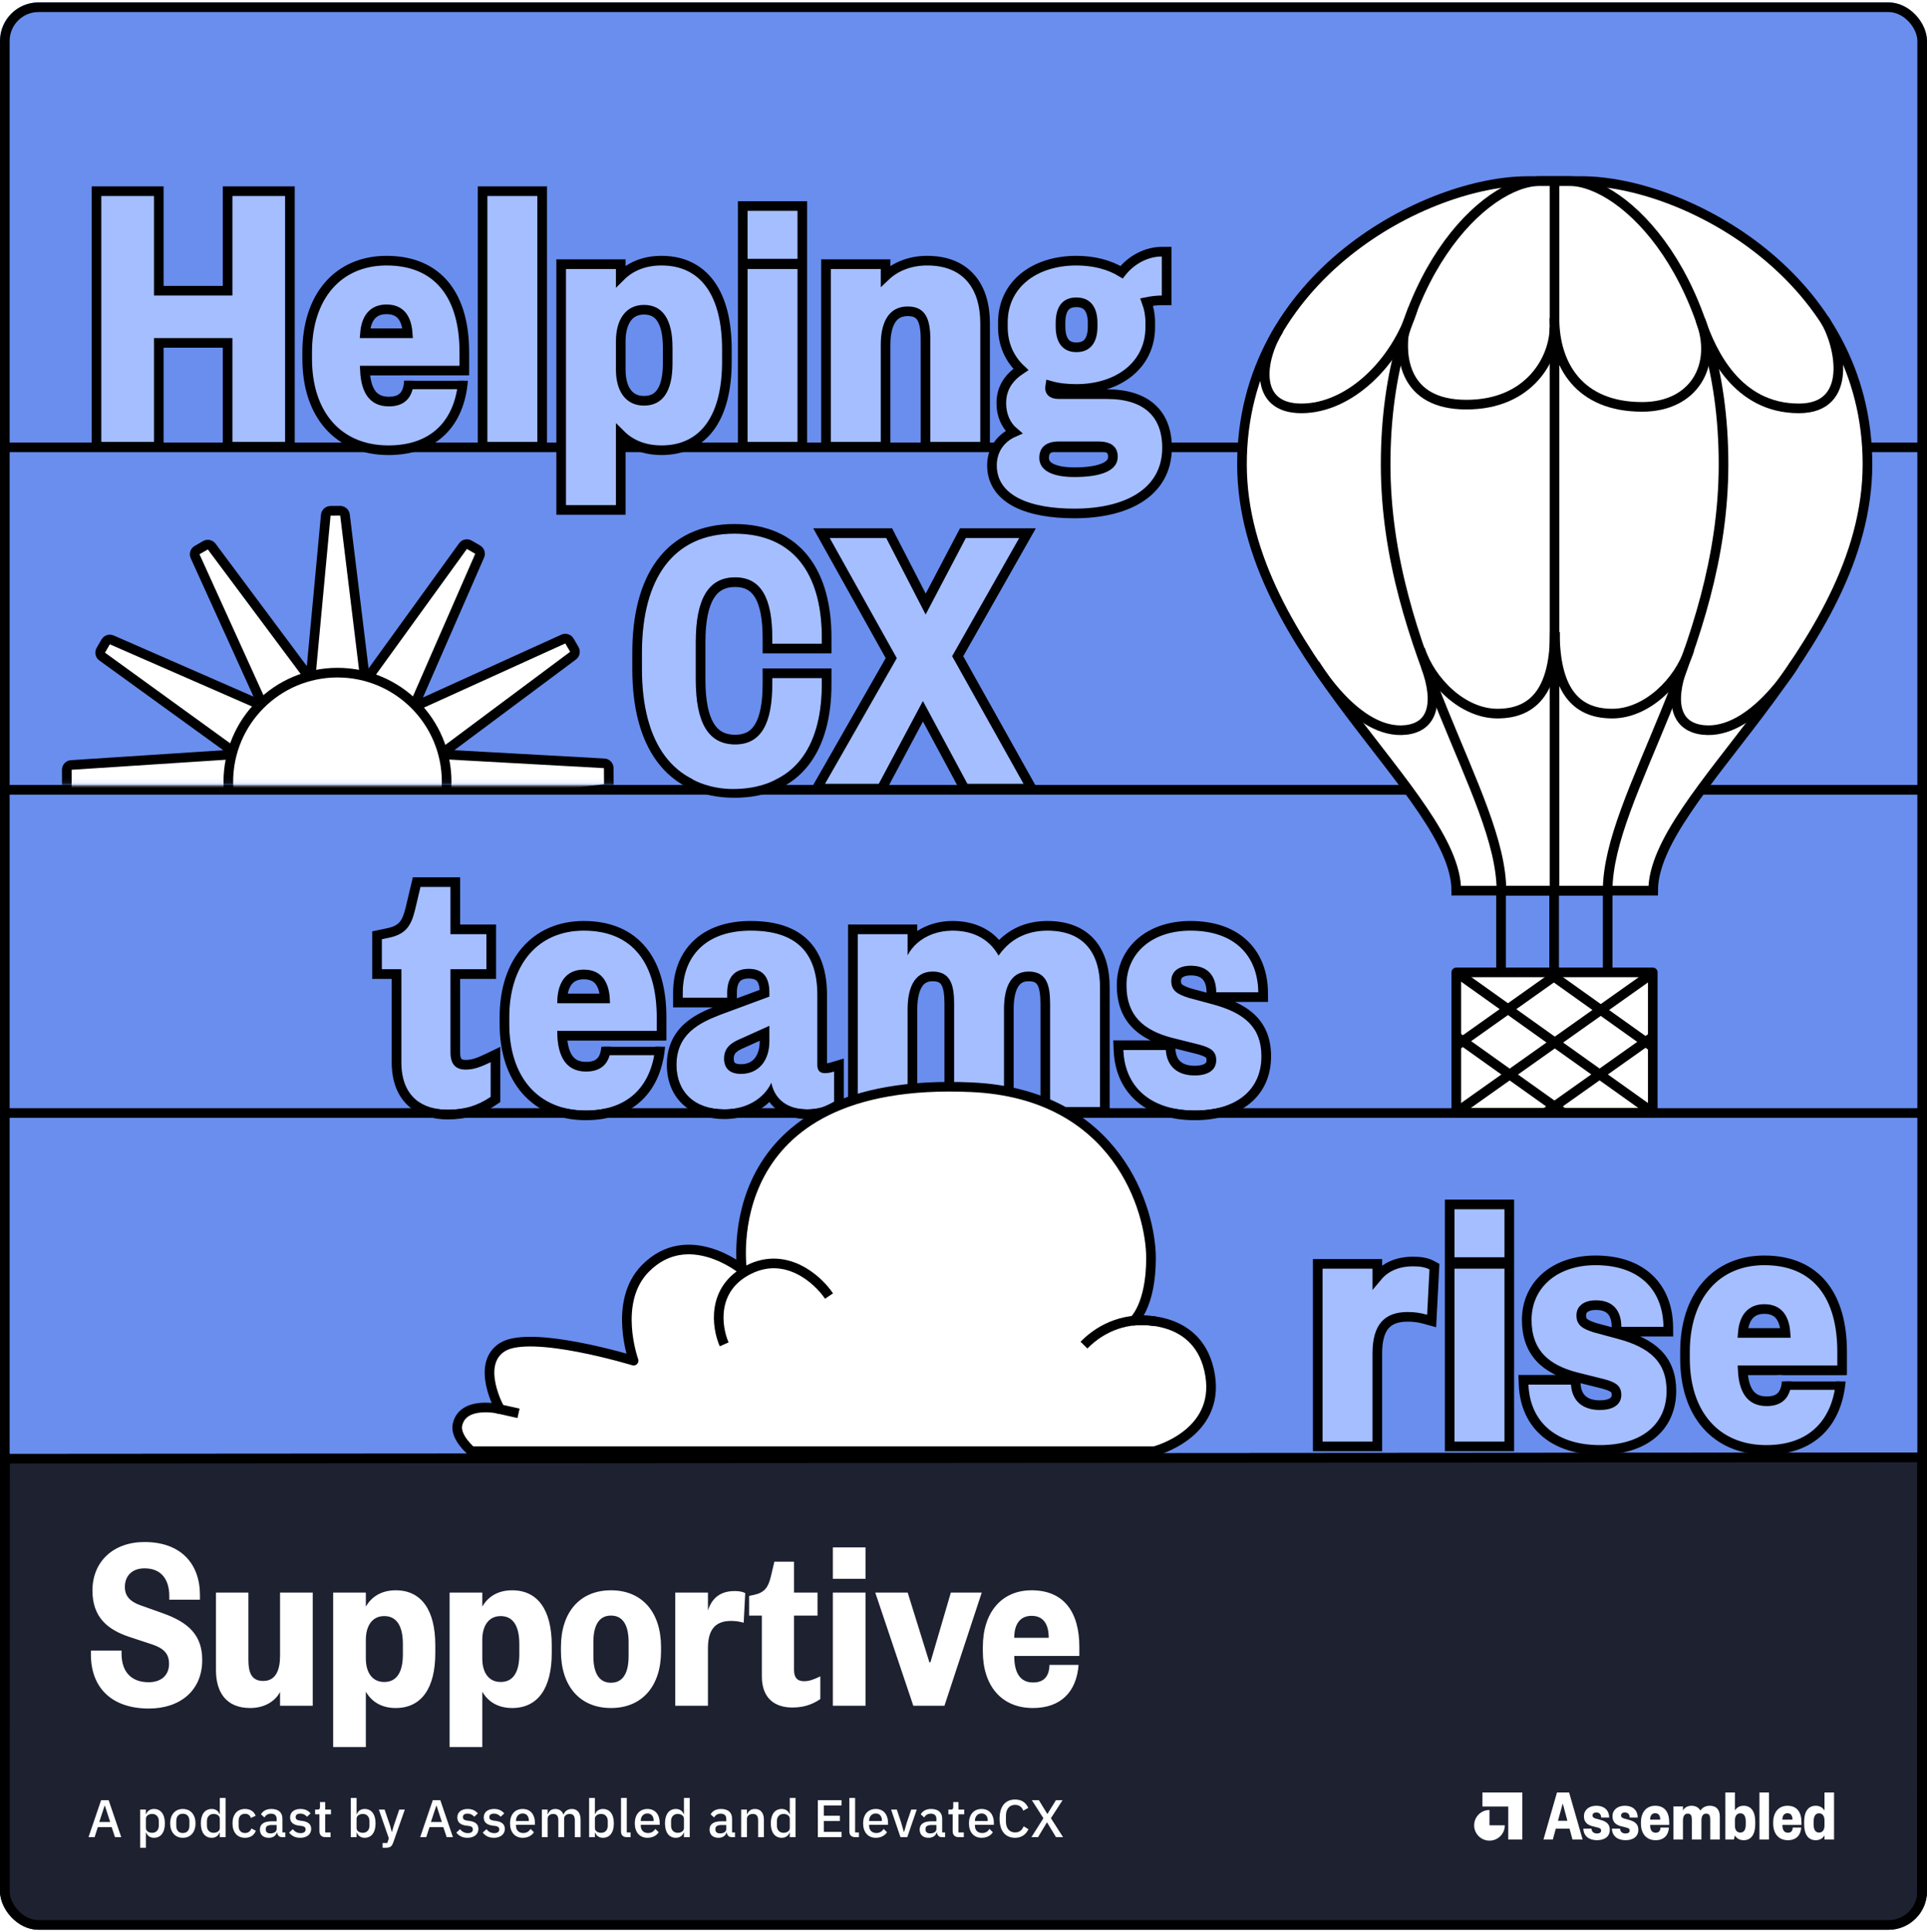<svg width="400" height="401" viewBox="0 0 400 401" fill="none" xmlns="http://www.w3.org/2000/svg">
<g clip-path="url(#clip0_2668_12330)">
<rect y="0.5" width="400" height="400" rx="8" fill="#698EEE"/>
<line y1="92.837" x2="401.292" y2="92.837" stroke="black" stroke-width="2"/>
<line y1="163.915" x2="401.292" y2="163.915" stroke="black" stroke-width="2"/>
<line y1="230.994" x2="401.292" y2="230.994" stroke="black" stroke-width="2"/>
<g filter="url(#filter0_d_2668_12330)">
<path d="M-0.003 301.741C-0.002 300.637 0.892 299.743 1.996 299.742L397.995 299.466C399.1 299.465 399.997 300.362 399.996 301.467L399.94 398.475C399.939 399.578 399.045 400.473 397.941 400.473L1.942 400.749C0.837 400.75 -0.06 399.854 -0.059 398.748L-0.003 301.741Z" fill="#1D2130"/>
<path d="M0.997 301.741C0.998 301.19 1.445 300.742 1.997 300.742L397.996 300.466C398.548 300.466 398.997 300.914 398.996 301.467L398.94 398.474C398.94 399.026 398.492 399.473 397.941 399.473L1.942 399.749C1.389 399.75 0.941 399.301 0.941 398.749L0.997 301.741Z" stroke="black" stroke-width="2"/>
</g>
<path d="M19.189 330.097C19.189 335.662 22.369 338.206 26.768 339.69L31.591 341.28C33.923 342.075 35.089 343.135 35.089 345.308C35.089 347.693 33.446 349.124 30.849 349.124C27.245 349.124 25.231 346.951 25.231 343.188V342.552H18.871V343.4C18.871 350.237 23.164 354.583 30.902 354.583C37.368 354.583 41.979 350.873 41.979 344.513C41.979 339.266 39.011 336.669 33.817 334.814L29.047 333.118C27.033 332.376 25.92 331.263 25.92 329.355C25.92 327.023 27.457 325.486 30.001 325.486C33.499 325.486 35.142 327.818 35.142 331.263V332.005H41.502V330.998C41.502 324.638 37.633 320.027 30.001 320.027C23.429 320.027 19.189 324.161 19.189 330.097ZM58.132 343.612C58.132 346.633 57.231 348.859 54.634 348.859C52.196 348.859 51.56 347.11 51.56 344.46V330.521H44.829V346.633C44.829 351.191 46.949 354.477 51.931 354.477C55.005 354.477 57.178 352.993 58.132 351.138V354H64.916V330.521H58.132V343.612ZM83.627 343.347C83.627 347.11 82.302 349.071 79.758 349.071C77.267 349.071 75.942 347.11 75.942 344.195V340.326C75.942 337.411 77.267 335.397 79.758 335.397C82.302 335.397 83.627 337.411 83.627 341.174V343.347ZM75.942 351.085C77.055 353.046 79.069 354.477 82.143 354.477C87.496 354.477 90.358 350.343 90.358 343.082V341.439C90.358 334.178 87.496 330.044 82.143 330.044C79.069 330.044 77.055 331.475 75.942 333.436V330.521H69.158V362.586H75.942V351.085ZM107.797 343.347C107.797 347.11 106.472 349.071 103.928 349.071C101.437 349.071 100.112 347.11 100.112 344.195V340.326C100.112 337.411 101.437 335.397 103.928 335.397C106.472 335.397 107.797 337.411 107.797 341.174V343.347ZM100.112 351.085C101.225 353.046 103.239 354.477 106.313 354.477C111.666 354.477 114.528 350.343 114.528 343.082V341.439C114.528 334.178 111.666 330.044 106.313 330.044C103.239 330.044 101.225 331.475 100.112 333.436V330.521H93.329V362.586H100.112V351.085ZM126.827 349.23C124.283 349.23 123.17 347.11 123.17 343.718V340.803C123.17 337.411 124.283 335.291 126.827 335.291C129.371 335.291 130.484 337.411 130.484 340.803V343.718C130.484 347.11 129.371 349.23 126.827 349.23ZM126.827 354.477C133.293 354.477 137.215 349.919 137.215 342.711V341.81C137.215 334.602 133.293 330.044 126.827 330.044C120.361 330.044 116.439 334.602 116.439 341.81V342.711C116.439 349.919 120.361 354.477 126.827 354.477ZM154.691 330.627C154.108 330.309 153.366 330.203 152.465 330.203C149.868 330.203 147.854 331.369 146.953 334.231V330.521H140.169V354H146.953V342.022C146.953 338.1 148.596 336.404 151.723 336.404C152.677 336.404 153.419 336.51 154.373 336.775L154.691 330.627ZM158.144 347.905C158.144 352.622 161.006 354.371 164.451 354.371C166.677 354.371 168.479 353.841 170.281 352.622V347.905C168.85 348.594 167.949 348.912 166.889 348.912C165.511 348.912 164.822 348.17 164.822 346.58V335.291H169.698V330.521H164.822V324.108H160.741L159.999 327.235C159.469 329.408 158.727 330.521 156.501 330.998L155.494 331.21V335.291H158.144V347.905ZM172.88 330.521V354H179.664V330.521H172.88ZM172.88 327.659H179.664V321.14H172.88V327.659ZM196.047 354L203.785 330.521H197.372L193.132 344.99H192.92L188.415 330.521H181.684L189.581 354H196.047ZM214.402 354.477C220.232 354.477 223.465 351.085 223.889 345.52H217.847C217.794 347.905 216.681 349.177 214.455 349.177C211.858 349.177 210.533 347.322 210.533 343.665H224.048V341.81C224.048 334.602 220.868 330.044 214.137 330.044C207.936 330.044 204.014 334.602 204.014 341.81V342.711C204.014 349.919 207.936 354.477 214.402 354.477ZM210.533 339.902C210.533 336.934 211.858 335.344 214.137 335.344C216.469 335.344 217.688 336.934 217.688 339.902H210.533Z" fill="white"/>
<path d="M25.169 381.277L22.551 373.599H20.989L18.371 381.277H19.636L20.307 379.198H23.178L23.871 381.277H25.169ZM22.87 378.131H20.604L21.715 374.743H21.77L22.87 378.131ZM29.09 383.477H30.289V380.331H30.344C30.586 381.002 31.191 381.409 31.95 381.409C33.391 381.409 34.227 380.298 34.227 378.417C34.227 376.536 33.391 375.425 31.95 375.425C31.191 375.425 30.586 375.821 30.344 376.503H30.289V375.557H29.09L29.09 383.477ZM31.587 380.375C30.861 380.375 30.289 379.979 30.289 379.396L30.289 377.438C30.289 376.855 30.861 376.459 31.587 376.459C32.412 376.459 32.962 377.042 32.962 377.922V378.912C32.962 379.792 32.412 380.375 31.587 380.375ZM37.953 381.409C39.548 381.409 40.583 380.243 40.583 378.417C40.583 376.591 39.548 375.425 37.953 375.425C36.358 375.425 35.325 376.591 35.325 378.417C35.325 380.243 36.358 381.409 37.953 381.409ZM37.953 380.419C37.139 380.419 36.59 379.913 36.59 378.901V377.933C36.59 376.921 37.139 376.415 37.953 376.415C38.767 376.415 39.318 376.921 39.318 377.933V378.901C39.318 379.913 38.767 380.419 37.953 380.419ZM45.626 381.277H46.825V373.137H45.626V376.503H45.571C45.328 375.821 44.724 375.425 43.965 375.425C42.523 375.425 41.688 376.536 41.688 378.417C41.688 380.298 42.523 381.409 43.965 381.409C44.724 381.409 45.328 381.002 45.571 380.331H45.626V381.277ZM44.328 380.375C43.502 380.375 42.953 379.792 42.953 378.912V377.922C42.953 377.042 43.502 376.459 44.328 376.459C45.053 376.459 45.626 376.855 45.626 377.438V379.396C45.626 379.979 45.053 380.375 44.328 380.375ZM50.859 381.409C51.959 381.409 52.74 380.892 53.114 379.957L52.201 379.473C51.959 380.045 51.552 380.419 50.859 380.419C49.979 380.419 49.528 379.814 49.528 378.934V377.911C49.528 377.031 49.979 376.426 50.859 376.426C51.508 376.426 51.915 376.767 52.08 377.295L53.07 376.833C52.729 375.986 52.003 375.425 50.859 375.425C49.209 375.425 48.263 376.591 48.263 378.417C48.263 380.243 49.209 381.409 50.859 381.409ZM59.228 381.277V380.298H58.623V377.427C58.623 376.151 57.798 375.425 56.324 375.425C55.213 375.425 54.542 375.898 54.168 376.536L54.883 377.185C55.169 376.734 55.576 376.404 56.247 376.404C57.05 376.404 57.424 376.811 57.424 377.504V377.988H56.39C54.795 377.988 53.948 378.571 53.948 379.704C53.948 380.738 54.619 381.409 55.796 381.409C56.632 381.409 57.248 381.035 57.468 380.32H57.523C57.6 380.881 57.93 381.277 58.557 381.277H59.228ZM56.137 380.496C55.543 380.496 55.169 380.232 55.169 379.726V379.528C55.169 379.033 55.576 378.758 56.412 378.758H57.424V379.583C57.424 380.144 56.874 380.496 56.137 380.496ZM62.328 381.409C63.703 381.409 64.594 380.672 64.594 379.572C64.594 378.648 64.033 378.098 62.779 377.911L62.251 377.845C61.646 377.746 61.371 377.548 61.371 377.108C61.371 376.679 61.679 376.393 62.339 376.393C62.955 376.393 63.439 376.69 63.736 377.042L64.473 376.338C63.956 375.766 63.373 375.425 62.339 375.425C61.085 375.425 60.216 376.074 60.216 377.185C60.216 378.241 60.931 378.747 62.097 378.89L62.625 378.956C63.219 379.033 63.439 379.308 63.439 379.671C63.439 380.155 63.087 380.441 62.394 380.441C61.712 380.441 61.195 380.133 60.777 379.627L60.007 380.331C60.546 381.002 61.25 381.409 62.328 381.409ZM68.612 381.277V380.298H67.501V376.536H68.7V375.557H67.501V373.995H66.423V374.996C66.423 375.392 66.291 375.557 65.895 375.557H65.411V376.536H66.302V380.034C66.302 380.815 66.742 381.277 67.567 381.277H68.612ZM72.82 381.277H74.019V380.331H74.074C74.316 381.002 74.921 381.409 75.68 381.409C77.121 381.409 77.957 380.298 77.957 378.417C77.957 376.536 77.121 375.425 75.68 375.425C74.921 375.425 74.316 375.821 74.074 376.503H74.019V373.137H72.82V381.277ZM75.317 380.375C74.591 380.375 74.019 379.979 74.019 379.396V377.438C74.019 376.855 74.591 376.459 75.317 376.459C76.142 376.459 76.692 377.042 76.692 377.922V378.912C76.692 379.792 76.142 380.375 75.317 380.375ZM81.73 378.923L81.367 380.166H81.312L80.982 378.923L79.838 375.557H78.639L80.718 381.53L80.388 382.498H79.42V383.477H80.113C81.004 383.477 81.345 383.18 81.62 382.41L84.029 375.557H82.874L81.73 378.923ZM94.017 381.277L91.399 373.599H89.837L87.219 381.277H88.484L89.155 379.198H92.026L92.719 381.277H94.017ZM91.718 378.131H89.452L90.563 374.743H90.618L91.718 378.131ZM97.043 381.409C98.418 381.409 99.309 380.672 99.309 379.572C99.309 378.648 98.748 378.098 97.494 377.911L96.966 377.845C96.361 377.746 96.086 377.548 96.086 377.108C96.086 376.679 96.394 376.393 97.054 376.393C97.67 376.393 98.154 376.69 98.451 377.042L99.188 376.338C98.671 375.766 98.088 375.425 97.054 375.425C95.8 375.425 94.931 376.074 94.931 377.185C94.931 378.241 95.646 378.747 96.812 378.89L97.34 378.956C97.934 379.033 98.154 379.308 98.154 379.671C98.154 380.155 97.802 380.441 97.109 380.441C96.427 380.441 95.91 380.133 95.492 379.627L94.722 380.331C95.261 381.002 95.965 381.409 97.043 381.409ZM102.524 381.409C103.899 381.409 104.79 380.672 104.79 379.572C104.79 378.648 104.229 378.098 102.975 377.911L102.447 377.845C101.842 377.746 101.567 377.548 101.567 377.108C101.567 376.679 101.875 376.393 102.535 376.393C103.151 376.393 103.635 376.69 103.932 377.042L104.669 376.338C104.152 375.766 103.569 375.425 102.535 375.425C101.281 375.425 100.412 376.074 100.412 377.185C100.412 378.241 101.127 378.747 102.293 378.89L102.821 378.956C103.415 379.033 103.635 379.308 103.635 379.671C103.635 380.155 103.283 380.441 102.59 380.441C101.908 380.441 101.391 380.133 100.973 379.627L100.203 380.331C100.742 381.002 101.446 381.409 102.524 381.409ZM108.499 381.409C109.566 381.409 110.402 380.947 110.831 380.254L110.127 379.561C109.797 380.089 109.324 380.419 108.62 380.419C107.652 380.419 107.113 379.792 107.113 378.912V378.725H111.04V378.274C111.04 376.69 110.182 375.425 108.499 375.425C106.871 375.425 105.87 376.591 105.87 378.417C105.87 380.243 106.871 381.409 108.499 381.409ZM108.499 376.36C109.291 376.36 109.775 376.943 109.775 377.823V377.933H107.113V377.856C107.113 376.976 107.674 376.36 108.499 376.36ZM113.676 381.277V377.438C113.676 376.778 114.259 376.459 114.853 376.459C115.557 376.459 115.898 376.899 115.898 377.79V381.277H117.097V377.438C117.097 376.778 117.658 376.459 118.263 376.459C118.989 376.459 119.319 376.91 119.319 377.79V381.277H120.518V377.647C120.518 376.239 119.847 375.425 118.714 375.425C117.79 375.425 117.196 375.953 116.987 376.591H116.954C116.679 375.799 116.03 375.425 115.26 375.425C114.391 375.425 113.962 375.909 113.731 376.503H113.676V375.557H112.477V381.277H113.676ZM122.287 381.277H123.486V380.331H123.541C123.783 381.002 124.388 381.409 125.147 381.409C126.588 381.409 127.424 380.298 127.424 378.417C127.424 376.536 126.588 375.425 125.147 375.425C124.388 375.425 123.783 375.821 123.541 376.503H123.486V373.137H122.287V381.277ZM124.784 380.375C124.058 380.375 123.486 379.979 123.486 379.396V377.438C123.486 376.855 124.058 376.459 124.784 376.459C125.609 376.459 126.159 377.042 126.159 377.922V378.912C126.159 379.792 125.609 380.375 124.784 380.375ZM130.898 381.277V380.298H130.106V373.137H128.907V380.089C128.907 380.826 129.314 381.277 130.128 381.277H130.898ZM134.398 381.409C135.465 381.409 136.301 380.947 136.73 380.254L136.026 379.561C135.696 380.089 135.223 380.419 134.519 380.419C133.551 380.419 133.012 379.792 133.012 378.912V378.725H136.939V378.274C136.939 376.69 136.081 375.425 134.398 375.425C132.77 375.425 131.769 376.591 131.769 378.417C131.769 380.243 132.77 381.409 134.398 381.409ZM134.398 376.36C135.19 376.36 135.674 376.943 135.674 377.823V377.933H133.012V377.856C133.012 376.976 133.573 376.36 134.398 376.36ZM141.973 381.277H143.172V373.137H141.973V376.503H141.918C141.676 375.821 141.071 375.425 140.312 375.425C138.871 375.425 138.035 376.536 138.035 378.417C138.035 380.298 138.871 381.409 140.312 381.409C141.071 381.409 141.676 381.002 141.918 380.331H141.973V381.277ZM140.675 380.375C139.85 380.375 139.3 379.792 139.3 378.912V377.922C139.3 377.042 139.85 376.459 140.675 376.459C141.401 376.459 141.973 376.855 141.973 377.438V379.396C141.973 379.979 141.401 380.375 140.675 380.375ZM152.567 381.277V380.298H151.962V377.427C151.962 376.151 151.137 375.425 149.663 375.425C148.552 375.425 147.881 375.898 147.507 376.536L148.222 377.185C148.508 376.734 148.915 376.404 149.586 376.404C150.389 376.404 150.763 376.811 150.763 377.504V377.988H149.729C148.134 377.988 147.287 378.571 147.287 379.704C147.287 380.738 147.958 381.409 149.135 381.409C149.971 381.409 150.587 381.035 150.807 380.32H150.862C150.939 380.881 151.269 381.277 151.896 381.277H152.567ZM149.476 380.496C148.882 380.496 148.508 380.232 148.508 379.726V379.528C148.508 379.033 148.915 378.758 149.751 378.758H150.763V379.583C150.763 380.144 150.213 380.496 149.476 380.496ZM155.051 381.277V377.449C155.051 376.778 155.667 376.459 156.294 376.459C157.031 376.459 157.372 376.91 157.372 377.801V381.277H158.571V377.647C158.571 376.239 157.878 375.425 156.712 375.425C155.832 375.425 155.348 375.887 155.106 376.503H155.051V375.557H153.852V381.277H155.051ZM163.94 381.277H165.139V373.137H163.94V376.503H163.885C163.643 375.821 163.038 375.425 162.279 375.425C160.838 375.425 160.002 376.536 160.002 378.417C160.002 380.298 160.838 381.409 162.279 381.409C163.038 381.409 163.643 381.002 163.885 380.331H163.94V381.277ZM162.642 380.375C161.817 380.375 161.267 379.792 161.267 378.912V377.922C161.267 377.042 161.817 376.459 162.642 376.459C163.368 376.459 163.94 376.855 163.94 377.438V379.396C163.94 379.979 163.368 380.375 162.642 380.375ZM174.678 381.277V380.177H171.004V377.933H174.337V376.833H171.004V374.699H174.678V373.599H169.761V381.277H174.678ZM178.294 381.277V380.298H177.502V373.137H176.303V380.089C176.303 380.826 176.71 381.277 177.524 381.277H178.294ZM181.794 381.409C182.861 381.409 183.697 380.947 184.126 380.254L183.422 379.561C183.092 380.089 182.619 380.419 181.915 380.419C180.947 380.419 180.408 379.792 180.408 378.912V378.725H184.335V378.274C184.335 376.69 183.477 375.425 181.794 375.425C180.166 375.425 179.165 376.591 179.165 378.417C179.165 380.243 180.166 381.409 181.794 381.409ZM181.794 376.36C182.586 376.36 183.07 376.943 183.07 377.823V377.933H180.408V377.856C180.408 376.976 180.969 376.36 181.794 376.36ZM188.327 381.277L190.296 375.557H189.152L188.261 378.164L187.678 380.166H187.612L187.029 378.164L186.16 375.557H184.972L186.919 381.277H188.327ZM196.18 381.277V380.298H195.575V377.427C195.575 376.151 194.75 375.425 193.276 375.425C192.165 375.425 191.494 375.898 191.12 376.536L191.835 377.185C192.121 376.734 192.528 376.404 193.199 376.404C194.002 376.404 194.376 376.811 194.376 377.504V377.988H193.342C191.747 377.988 190.9 378.571 190.9 379.704C190.9 380.738 191.571 381.409 192.748 381.409C193.584 381.409 194.2 381.035 194.42 380.32H194.475C194.552 380.881 194.882 381.277 195.509 381.277H196.18ZM193.089 380.496C192.495 380.496 192.121 380.232 192.121 379.726V379.528C192.121 379.033 192.528 378.758 193.364 378.758H194.376V379.583C194.376 380.144 193.826 380.496 193.089 380.496ZM200.062 381.277V380.298H198.951V376.536H200.15V375.557H198.951V373.995H197.873V374.996C197.873 375.392 197.741 375.557 197.345 375.557H196.861V376.536H197.752V380.034C197.752 380.815 198.192 381.277 199.017 381.277H200.062ZM203.761 381.409C204.828 381.409 205.664 380.947 206.093 380.254L205.389 379.561C205.059 380.089 204.586 380.419 203.882 380.419C202.914 380.419 202.375 379.792 202.375 378.912V378.725L206.302 378.725V378.274C206.302 376.69 205.444 375.425 203.761 375.425C202.133 375.425 201.132 376.591 201.132 378.417C201.132 380.243 202.133 381.409 203.761 381.409ZM203.761 376.36C204.553 376.36 205.037 376.943 205.037 377.823V377.933H202.375V377.856C202.375 376.976 202.936 376.36 203.761 376.36ZM210.71 381.409C212.041 381.409 212.965 380.738 213.482 379.627L212.481 379.022C212.206 379.77 211.623 380.298 210.71 380.298C209.533 380.298 208.807 379.44 208.807 378.021V376.855C208.807 375.436 209.533 374.578 210.71 374.578C211.601 374.578 212.14 375.051 212.404 375.777L213.449 375.205C212.932 374.061 212.041 373.467 210.71 373.467C208.708 373.467 207.487 374.864 207.487 377.438C207.487 380.012 208.708 381.409 210.71 381.409ZM214.098 381.277H215.473L217.31 378.219H217.343L219.202 381.277H220.665L218.146 377.339L220.566 373.599H219.191L217.42 376.459H217.398L215.649 373.599H214.186L216.584 377.35L214.098 381.277Z" fill="white"/>
<path d="M297.724 263.513L297.756 262.884L297.204 262.583C296.091 261.976 294.753 261.813 293.323 261.813C291.191 261.813 289.216 262.292 287.571 263.428C286.954 263.854 286.395 264.364 285.899 264.958V263.299V262.299H284.899H274.531H273.531V263.299V299.182V300.182H274.531H284.899H285.899V299.182V280.876C285.899 277.992 286.507 276.131 287.504 274.994C288.477 273.885 289.977 273.29 292.189 273.29C293.551 273.29 294.595 273.438 295.972 273.82L297.173 274.154L297.238 272.909L297.724 263.513ZM301.923 262.299H300.923V263.299V299.182V300.182H301.923H312.291H313.291V299.182V263.299V262.299H312.291H301.923ZM300.923 260.925V261.925H301.923H312.291H313.291V260.925V250.962V249.962H312.291H301.923H300.923V250.962V260.925ZM317.268 286.356H316.227L316.269 287.396C316.441 291.653 318.066 295.071 320.882 297.41C323.68 299.734 327.553 300.911 332.091 300.911C336.535 300.911 340.245 299.822 342.865 297.701C345.512 295.56 346.942 292.447 346.942 288.652C346.942 285.44 345.999 282.925 344.094 280.985C342.223 279.08 339.514 277.825 336.16 276.914L336.159 276.913L331.079 275.543C329.959 275.182 329.253 274.868 328.818 274.491C328.453 274.175 328.231 273.774 328.231 273.019C328.231 272.305 328.5 271.816 328.948 271.477C329.43 271.113 330.206 270.86 331.281 270.86C332.888 270.86 333.903 271.352 334.532 272.062C335.179 272.792 335.546 273.901 335.546 275.368V276.368H336.546H345.294H346.305L346.294 275.357C346.251 271.465 345.006 267.99 342.438 265.488C339.869 262.986 336.091 261.57 331.2 261.57C326.999 261.57 323.431 262.802 320.897 264.993C318.352 267.193 316.916 270.307 316.916 273.91C316.916 277.272 317.872 279.882 319.717 281.853C321.539 283.799 324.134 285.02 327.225 285.814L327.232 285.815L332.732 287.19C333.929 287.51 334.627 287.809 335.03 288.15C335.356 288.425 335.546 288.773 335.546 289.462C335.546 290.186 335.263 290.664 334.761 291.002C334.209 291.376 333.319 291.621 332.091 291.621C330.548 291.621 329.362 291.235 328.55 290.557C327.755 289.893 327.201 288.852 327.095 287.288L327.031 286.356H326.097H317.268ZM382.136 286.298L382.218 285.222H381.139H371.905H370.927L370.905 286.2C370.868 287.888 370.457 289.012 369.82 289.709C369.201 290.386 368.229 290.811 366.721 290.811C365.006 290.811 363.835 290.217 363.05 289.115C362.328 288.101 361.859 286.556 361.751 284.387H381.382H382.382V283.387V280.552C382.382 274.917 381.141 270.165 378.446 266.804C375.722 263.407 371.623 261.57 366.235 261.57C361.234 261.57 357.079 263.417 354.187 266.778C351.31 270.122 349.764 274.87 349.764 280.552V281.929C349.764 287.611 351.31 292.364 354.244 295.71C357.192 299.072 361.449 300.911 366.64 300.911C371.293 300.911 375.027 299.553 377.684 296.973C380.334 294.4 381.799 290.723 382.136 286.298ZM361.765 276.636C361.891 275.025 362.329 273.858 362.955 273.077C363.677 272.177 364.746 271.67 366.235 271.67C367.769 271.67 368.807 272.179 369.495 273.065C370.098 273.843 370.509 275.012 370.627 276.636H361.765Z" fill="#A5BEFF" stroke="black" stroke-width="2"/>
<rect x="368.926" y="285.4" width="15.034" height="1.285" fill="#698EEE"/>
<rect x="370.562" y="286.685" width="11.305" height="1.75" fill="black"/>
<path d="M83.308 220.435C83.308 227.644 87.682 230.317 92.947 230.317C96.349 230.317 99.103 229.507 101.857 227.644V220.435C99.67 221.488 98.293 221.974 96.673 221.974C94.567 221.974 93.514 220.84 93.514 218.41V201.157H100.966V193.867H93.514V184.066H87.277L86.143 188.845C85.333 192.166 84.199 193.867 80.797 194.596L79.258 194.92V201.157H83.308V220.435Z" fill="#A5BEFF"/>
<path d="M121.585 230.479C130.495 230.479 135.436 225.295 136.084 216.79H126.85C126.769 220.435 125.068 222.379 121.666 222.379C117.697 222.379 115.672 219.544 115.672 213.955H136.327V211.12C136.327 200.104 131.467 193.138 121.18 193.138C111.703 193.138 105.709 200.104 105.709 211.12V212.497C105.709 223.513 111.703 230.479 121.585 230.479ZM115.672 208.204C115.672 203.668 117.697 201.238 121.18 201.238C124.744 201.238 126.607 203.668 126.607 208.204H115.672Z" fill="#A5BEFF"/>
<path d="M159.702 216.061C159.702 220.192 157.434 222.865 153.789 222.865C151.602 222.865 150.306 221.812 150.306 219.706C150.306 217.438 151.764 216.385 153.951 215.494L159.702 212.902V216.061ZM169.665 206.503C169.665 197.674 165.291 193.138 155.814 193.138C146.418 193.138 141.72 198.565 141.72 206.017V207.07H150.954V206.017C150.954 202.939 152.412 201.076 155.409 201.076C158.568 201.076 159.702 203.02 159.702 206.017V206.827L149.415 210.634C145.284 212.254 140.424 214.522 140.424 221.002C140.424 226.51 144.069 230.236 150.387 230.236C155.085 230.236 158.649 227.887 160.107 224.728C160.917 228.616 163.995 230.236 167.559 230.236C169.908 230.236 171.609 229.588 173.148 228.616V222.379C172.338 222.622 171.852 222.703 171.204 222.703C170.151 222.703 169.665 222.136 169.665 221.002V206.503Z" fill="#A5BEFF"/>
<path d="M208.415 209.419C208.415 205.531 209.468 201.643 213.518 201.643C217.163 201.643 217.973 204.316 217.973 208.285V229.75H228.341V204.883C228.341 198.322 225.425 193.138 217.406 193.138C212.465 193.138 209.225 195.487 207.281 198.322C205.742 195.568 202.826 193.138 197.723 193.138C193.43 193.138 189.947 195.244 188.408 198.241V193.867H178.04V229.75H188.408V209.419C188.408 205.531 189.542 201.643 193.592 201.643C197.237 201.643 198.047 204.316 198.047 208.285V229.75H208.415V209.419Z" fill="#A5BEFF"/>
<path d="M233.173 217.924C233.497 225.943 239.248 230.479 247.996 230.479C256.582 230.479 261.847 226.267 261.847 219.22C261.847 213.226 258.364 210.229 251.803 208.447L246.7 207.07C244.432 206.341 243.136 205.612 243.136 203.587C243.136 201.562 244.756 200.428 247.186 200.428C250.831 200.428 252.451 202.696 252.451 205.936H261.199C261.118 198.565 256.501 193.138 247.105 193.138C239.086 193.138 233.821 197.836 233.821 204.478C233.821 210.796 237.385 213.874 243.379 215.413L248.887 216.79C251.317 217.438 252.451 218.167 252.451 220.03C252.451 222.136 250.669 223.189 247.996 223.189C244.594 223.189 242.245 221.488 242.002 217.924H233.173Z" fill="#A5BEFF"/>
<path fill-rule="evenodd" clip-rule="evenodd" d="M103.857 228.706L102.977 229.301C99.876 231.399 96.728 232.317 92.947 232.317C90.005 232.317 87.053 231.572 84.818 229.569C82.543 227.531 81.308 224.458 81.308 220.435V203.157H77.258V193.298L80.378 192.641C80.379 192.641 80.38 192.64 80.381 192.64C81.802 192.335 82.491 191.888 82.933 191.381C83.421 190.818 83.815 189.946 84.198 188.377L85.696 182.066H95.514V191.867H102.966V203.157H95.514V218.41C95.514 219.384 95.731 219.7 95.793 219.769L95.793 219.769C95.818 219.797 95.977 219.974 96.673 219.974C97.821 219.974 98.858 219.66 100.989 218.633L103.857 217.253V228.706ZM86.143 188.845C85.333 192.166 84.199 193.867 80.797 194.596L79.258 194.92V201.157H83.308V220.435C83.308 227.644 87.682 230.317 92.947 230.317C96.349 230.317 99.103 229.507 101.857 227.644V220.435C101.11 220.795 100.457 221.089 99.857 221.319C98.701 221.764 97.739 221.974 96.673 221.974C94.567 221.974 93.514 220.84 93.514 218.41V201.157H100.966V193.867H93.514V184.066H87.277L86.143 188.845ZM138.153 215.955L138.078 216.942C137.728 221.54 136.196 225.473 133.326 228.259C130.442 231.059 126.436 232.479 121.585 232.479C116.145 232.479 111.599 230.544 108.437 226.938C105.304 223.363 103.709 218.353 103.709 212.497V211.12C103.709 205.264 105.303 200.263 108.375 196.694C111.474 193.092 115.917 191.138 121.18 191.138C126.813 191.138 131.223 193.071 134.171 196.747C137.061 200.351 138.327 205.358 138.327 211.12V215.955H138.153ZM124.868 215.955L124.85 216.746C124.816 218.301 124.44 219.151 124.027 219.602C123.65 220.015 122.982 220.379 121.666 220.379C120.22 220.379 119.378 219.901 118.81 219.103C118.342 218.446 117.962 217.433 117.783 215.955H124.868ZM115.77 215.955C116.219 220.22 118.202 222.379 121.666 222.379C125.068 222.379 126.769 220.435 126.85 216.79H136.084C136.031 217.479 135.951 218.146 135.842 218.79C134.61 226.101 129.773 230.479 121.585 230.479C111.703 230.479 105.709 223.513 105.709 212.497V211.12C105.709 200.104 111.703 193.138 121.18 193.138C131.467 193.138 136.327 200.104 136.327 211.12V213.955H115.672C115.672 214.667 115.705 215.333 115.77 215.955ZM118.68 204.271C118.34 204.696 118.039 205.322 117.856 206.204H124.438C124.266 205.301 123.978 204.669 123.65 204.246C123.186 203.649 122.465 203.238 121.18 203.238C119.943 203.238 119.183 203.645 118.68 204.271ZM126.467 206.204C125.973 202.958 124.178 201.238 121.18 201.238C118.25 201.238 116.352 202.958 115.823 206.204C115.723 206.817 115.672 207.484 115.672 208.204H126.607C126.607 207.484 126.56 206.817 126.467 206.204ZM154.74 217.333L154.706 217.347C153.678 217.765 153.085 218.125 152.745 218.476C152.484 218.745 152.306 219.069 152.306 219.706C152.306 220.335 152.484 220.517 152.55 220.575C152.658 220.67 152.986 220.865 153.789 220.865C155.088 220.865 155.992 220.408 156.598 219.706C157.233 218.971 157.702 217.775 157.702 216.061V215.998L154.74 217.333ZM153.951 215.494C151.764 216.385 150.306 217.438 150.306 219.706C150.306 221.812 151.602 222.865 153.789 222.865C157.434 222.865 159.702 220.192 159.702 216.061V212.902L153.951 215.494ZM173.148 228.616C171.609 229.588 169.908 230.236 167.559 230.236C164.838 230.236 162.4 229.292 161.038 227.114C160.617 226.44 160.299 225.648 160.107 224.728C159.751 225.499 159.27 226.222 158.677 226.874C156.842 228.894 153.938 230.236 150.387 230.236C144.069 230.236 140.424 226.51 140.424 221.002C140.424 214.522 145.284 212.254 149.415 210.634L159.702 206.827V206.017C159.702 203.02 158.568 201.076 155.409 201.076C152.412 201.076 150.954 202.939 150.954 206.017V207.07H141.72V206.017C141.72 205.698 141.729 205.382 141.746 205.07C142.131 198.11 146.821 193.138 155.814 193.138C165.291 193.138 169.665 197.674 169.665 206.503V221.002C169.665 222.116 170.134 222.683 171.148 222.703C171.167 222.703 171.185 222.703 171.204 222.703C171.852 222.703 172.338 222.622 173.148 222.379V228.616ZM157.684 205.442L152.954 207.192V206.017C152.954 204.762 153.254 204.065 153.567 203.705C153.839 203.392 154.342 203.076 155.409 203.076C156.556 203.076 156.969 203.407 157.169 203.661C157.401 203.955 157.62 204.498 157.684 205.442ZM147.937 209.07H139.72V206.017C139.72 201.868 141.036 198.09 143.848 195.351C146.658 192.613 150.732 191.138 155.814 191.138C160.839 191.138 164.902 192.34 167.695 195.083C170.495 197.834 171.665 201.785 171.665 206.503V220.678C171.9 220.648 172.167 220.586 172.573 220.464L175.148 219.691V229.719L174.216 230.307C172.406 231.451 170.34 232.236 167.559 232.236C165.491 232.236 163.41 231.768 161.679 230.597C160.917 230.081 160.25 229.446 159.698 228.698C157.454 230.887 154.176 232.236 150.387 232.236C146.836 232.236 143.81 231.183 141.657 229.133C139.496 227.075 138.424 224.209 138.424 221.002C138.424 217.173 139.896 214.458 142.022 212.518C143.815 210.883 146.023 209.848 147.937 209.07ZM215.973 231.75V208.285C215.973 206.339 215.755 205.139 215.371 204.46C215.208 204.172 215.029 204.004 214.814 203.889C214.581 203.766 214.188 203.643 213.518 203.643C212.839 203.643 212.396 203.802 212.086 203.999C211.767 204.202 211.473 204.52 211.216 205.007C210.673 206.037 210.415 207.592 210.415 209.419V231.75H196.047V208.285C196.047 206.339 195.829 205.139 195.445 204.46C195.282 204.172 195.103 204.004 194.888 203.889C194.655 203.766 194.262 203.643 193.592 203.643C192.375 203.643 191.717 204.145 191.24 205.026C190.682 206.056 190.408 207.609 190.408 209.419V231.75H176.04V191.867H190.408V193.212C192.445 191.893 194.976 191.138 197.723 191.138C202.203 191.138 205.335 192.804 207.397 195.074C209.709 192.79 212.998 191.138 217.406 191.138C221.877 191.138 225.237 192.606 227.428 195.284C229.561 197.891 230.341 201.349 230.341 204.883V231.75H215.973ZM208.624 196.676C208.121 197.194 207.674 197.748 207.281 198.322C206.945 197.721 206.544 197.136 206.068 196.587C204.365 194.623 201.712 193.138 197.723 193.138C194.784 193.138 192.224 194.126 190.408 195.71C189.572 196.44 188.893 197.296 188.408 198.241V193.867H178.04V229.75H188.408V209.419C188.408 205.531 189.542 201.643 193.592 201.643C197.237 201.643 198.047 204.316 198.047 208.285V229.75H208.415V209.419C208.415 205.531 209.468 201.643 213.518 201.643C217.163 201.643 217.973 204.316 217.973 208.285V229.75H228.341V204.883C228.341 198.322 225.425 193.138 217.406 193.138C213.465 193.138 210.607 194.633 208.624 196.676ZM231.091 215.924H238.85C237.336 215.2 235.994 214.281 234.893 213.105C232.841 210.915 231.821 208.043 231.821 204.478C231.821 200.594 233.377 197.201 236.148 194.805C238.897 192.428 242.712 191.138 247.105 191.138C252.189 191.138 256.242 192.614 259.041 195.341C261.839 198.066 263.154 201.816 263.199 205.914L263.221 207.936H256.375C258.062 208.701 259.53 209.649 260.712 210.853C262.832 213.011 263.847 215.794 263.847 219.22C263.847 223.288 262.303 226.697 259.4 229.047C256.549 231.354 252.591 232.479 247.996 232.479C243.293 232.479 239.172 231.26 236.148 228.747C233.088 226.205 231.357 222.508 231.175 218.005L231.091 215.924ZM250.451 206.011V205.936C250.451 204.622 250.121 203.783 249.688 203.293C249.291 202.845 248.577 202.428 247.186 202.428C246.251 202.428 245.712 202.65 245.457 202.843C245.27 202.985 245.136 203.173 245.136 203.587C245.136 203.879 245.182 204.026 245.211 204.092C245.236 204.151 245.276 204.216 245.378 204.304C245.644 204.534 246.168 204.796 247.268 205.152L250.451 206.011ZM246.7 207.07C244.432 206.341 243.136 205.612 243.136 203.587C243.136 201.562 244.756 200.428 247.186 200.428C250.831 200.428 252.451 202.696 252.451 205.936H261.199C261.192 205.252 261.145 204.584 261.059 203.936C260.22 197.604 255.629 193.138 247.105 193.138C239.086 193.138 233.821 197.836 233.821 204.478C233.821 210.796 237.385 213.874 243.379 215.413L248.887 216.79C251.317 217.438 252.451 218.167 252.451 220.03C252.451 222.136 250.669 223.189 247.996 223.189C244.594 223.189 242.245 221.488 242.002 217.924H233.173C233.201 218.617 233.27 219.284 233.377 219.924C234.513 226.693 240.004 230.479 247.996 230.479C256.582 230.479 261.847 226.267 261.847 219.22C261.847 213.226 258.364 210.229 251.803 208.447L246.7 207.07ZM248.387 218.727L243.987 217.627L243.998 217.788C244.089 219.134 244.549 219.901 245.096 220.358C245.677 220.843 246.61 221.189 247.996 221.189C249.115 221.189 249.781 220.962 250.107 220.742C250.331 220.591 250.451 220.425 250.451 220.03C250.451 219.766 250.411 219.649 250.395 219.61C250.383 219.583 250.365 219.546 250.29 219.483C250.069 219.296 249.564 219.042 248.387 218.727Z" fill="black"/>
<rect x="124.707" y="215.955" width="13.721" height="1.285" fill="#698EEE"/>
<rect x="125.289" y="217.239" width="11.932" height="1.75" fill="black"/>
<path d="M133.25 138.859C133.25 154.006 139.568 163.564 152.447 163.564C165.083 163.564 170.591 154.735 170.591 142.018V140.722H160.304V141.937C160.304 150.199 157.955 154.492 152.609 154.492C147.101 154.492 144.428 150.118 144.428 141.046V133.27C144.428 124.198 147.101 119.824 152.609 119.824C157.955 119.824 160.304 124.117 160.304 132.379V133.594H170.591V132.298C170.591 119.581 165.083 110.752 152.447 110.752C139.568 110.752 133.25 120.31 133.25 135.457V138.859Z" fill="#A5BEFF"/>
<path d="M211.58 111.643H200.483L192.14 127.519L183.959 111.643H172.214L186.146 136.591L171.242 162.673H182.42L191.573 145.501L200.807 162.673H212.471L197.648 136.186L211.58 111.643Z" fill="#A5BEFF"/>
<path fill-rule="evenodd" clip-rule="evenodd" d="M172.591 138.722V142.018C172.591 148.623 171.167 154.511 167.836 158.789C164.441 163.148 159.278 165.564 152.447 165.564C145.452 165.564 140.025 162.934 136.415 158.086C132.872 153.329 131.25 146.667 131.25 138.859V135.457C131.25 127.649 132.872 120.987 136.415 116.23C140.025 111.382 145.452 108.752 152.447 108.752C159.278 108.752 164.441 111.167 167.836 115.527C171.167 119.805 172.591 125.693 172.591 132.298V135.594H158.304V132.379C158.304 128.366 157.72 125.666 156.743 124.027C155.874 122.568 154.628 121.824 152.609 121.824C150.497 121.824 149.127 122.6 148.161 124.185C147.09 125.943 146.428 128.861 146.428 133.27V141.046C146.428 145.455 147.09 148.373 148.161 150.131C149.127 151.716 150.497 152.492 152.609 152.492C154.628 152.492 155.874 151.747 156.743 150.289C157.72 148.649 158.304 145.95 158.304 141.937V138.722H172.591ZM170.585 142.722C170.384 155.06 164.848 163.564 152.447 163.564C139.568 163.564 133.25 154.006 133.25 138.859V135.457C133.25 120.31 139.568 110.752 152.447 110.752C164.848 110.752 170.384 119.256 170.585 131.594C170.589 131.827 170.591 132.062 170.591 132.298V133.594H160.304V132.379C160.304 124.117 157.955 119.824 152.609 119.824C147.101 119.824 144.428 124.198 144.428 133.27V141.046C144.428 150.118 147.101 154.492 152.609 154.492C157.955 154.492 160.304 150.199 160.304 141.937V140.722H170.591V142.018C170.591 142.254 170.589 142.489 170.585 142.722ZM215.015 109.643L199.944 136.193L215.882 164.673H199.611L191.581 149.738L183.62 164.673H167.795L183.849 136.58L168.806 109.643H185.178L192.157 123.187L199.274 109.643H215.015ZM192.14 127.519L183.959 111.643H172.214L186.146 136.591L171.242 162.673H182.42L191.573 145.501L200.807 162.673H212.471L197.648 136.186L211.58 111.643H200.483L192.14 127.519Z" fill="black"/>
<path d="M152.11 163.748C147.533 163.748 144.167 162.051 143.641 161.633C149.958 161.469 154.67 161.957 160.987 161.794C159.935 162.351 157.133 163.748 152.11 163.748Z" fill="#A5BEFF"/>
<path d="M97.858 301.176H239.618C239.618 301.176 253.177 297.749 251.197 285.455C249.071 272.285 235.36 274.091 235.36 274.091C235.36 274.091 238.923 270.99 238.923 261.106C238.923 251.222 231.938 227.014 201.663 225.643C148.158 223.222 154.015 263.445 154.015 263.445C154.015 263.445 142.788 254.279 133.948 263.265C127.098 270.229 131.523 282.387 131.523 282.387C131.523 282.387 110.138 275.859 104.269 279.585C98.596 283.203 103.765 292.429 103.765 292.429C103.765 292.429 96.172 290.601 94.968 295.622C94.349 298.233 97.858 301.176 97.858 301.176Z" fill="white" stroke="black" stroke-width="2" stroke-linejoin="round"/>
<path d="M103.055 292.296L107.635 293.317" stroke="black" stroke-width="2"/>
<path d="M239.839 274.232C234.142 273.283 228.861 275.241 225.004 279.157" stroke="black" stroke-width="2"/>
<path d="M150.323 278.998C148.766 275.483 147.599 267.466 155.383 263.518C163.167 259.569 169.761 265.513 172.085 268.978" stroke="black" stroke-width="2"/>
<mask id="mask0_2668_12330" style="mask-type:alpha" maskUnits="userSpaceOnUse" x="5" y="100" width="129" height="63">
<rect x="5.984" y="100.856" width="128.009" height="62.021" fill="#C4C4C4"/>
</mask>
<g mask="url(#mask0_2668_12330)">
<path d="M48.721 156.551C49.298 156.513 49.786 156.971 49.786 157.549V162.257V166.924C49.786 167.513 49.28 167.974 48.694 167.92L14.786 164.763C14.273 164.715 13.881 164.286 13.879 163.771L13.863 159.762C13.861 159.233 14.271 158.794 14.798 158.76L48.721 156.551Z" fill="white" stroke="black" stroke-width="2" stroke-linejoin="round"/>
<path d="M91.582 167.884C90.986 167.957 90.461 167.492 90.461 166.892V162.257V157.538C90.461 156.964 90.943 156.508 91.516 156.54L125.415 158.418C125.943 158.447 126.357 158.881 126.36 159.409L126.382 162.742C126.385 163.249 126.007 163.679 125.503 163.741L91.582 167.884Z" fill="white" stroke="black" stroke-width="2" stroke-linejoin="round"/>
<path d="M75.754 140.796C75.827 141.392 75.362 141.917 74.762 141.917H70.127H65.449C64.86 141.917 64.399 141.411 64.454 140.824L67.621 106.915C67.669 106.403 68.097 106.011 68.611 106.008L70.612 105.996C71.12 105.993 71.549 106.37 71.611 106.874L75.754 140.796Z" fill="white" stroke="black" stroke-width="2" stroke-linejoin="round"/>
<path d="M54.512 146.49C55.062 146.73 55.278 147.398 54.973 147.915L52.614 151.911L50.239 155.933C49.939 156.441 49.268 156.58 48.791 156.235L21.205 136.263C20.789 135.961 20.669 135.394 20.927 134.95L21.935 133.217C22.19 132.778 22.734 132.6 23.2 132.803L54.512 146.49Z" fill="white" stroke="black" stroke-width="2" stroke-linejoin="round"/>
<path d="M85.878 146.646C85.638 147.196 84.969 147.412 84.453 147.106L80.468 144.748L76.445 142.373C75.938 142.074 75.798 141.403 76.144 140.926L96.105 113.34C96.406 112.924 96.974 112.804 97.418 113.062L99.15 114.069C99.59 114.325 99.768 114.869 99.564 115.334L85.878 146.646Z" fill="white" stroke="black" stroke-width="2" stroke-linejoin="round"/>
<path d="M64.372 140.83C64.731 141.311 64.588 141.998 64.067 142.296L60.044 144.6L55.982 146.912C55.471 147.203 54.82 146.992 54.577 146.456L40.5 115.445C40.287 114.976 40.465 114.423 40.91 114.166L42.641 113.166C43.08 112.912 43.639 113.027 43.943 113.434L64.372 140.83Z" fill="white" stroke="black" stroke-width="2" stroke-linejoin="round"/>
<path d="M91.553 156.5C91.072 156.858 90.385 156.716 90.087 156.195L87.783 152.172L85.463 148.111C85.17 147.6 85.381 146.948 85.917 146.704L116.929 132.627C117.397 132.414 117.949 132.591 118.207 133.035L119.214 134.768C119.47 135.207 119.355 135.768 118.948 136.072L91.553 156.5Z" fill="white" stroke="black" stroke-width="2" stroke-linejoin="round"/>
<path d="M70.053 184.916C82.568 184.916 92.713 174.771 92.713 162.257C92.713 149.742 82.568 139.598 70.053 139.598C57.539 139.598 47.395 149.742 47.395 162.257C47.395 174.771 57.539 184.916 70.053 184.916Z" fill="white" stroke="black" stroke-width="2" stroke-linejoin="round"/>
</g>
<path d="M343.074 201.804H302.293V230.937H343.074V201.804Z" fill="white" stroke="black" stroke-width="2" stroke-linejoin="round"/>
<path d="M311.582 179.23V202.043" stroke="black" stroke-width="2" stroke-linejoin="round"/>
<path d="M322.602 179.23V202.043" stroke="black" stroke-width="2" stroke-linejoin="round"/>
<path d="M333.719 179.23V202.043" stroke="black" stroke-width="2" stroke-linejoin="round"/>
<path d="M302.234 201.748L343.254 230.98" stroke="black" stroke-width="2" stroke-linejoin="round"/>
<path d="M321.242 201.748L343.387 217.523" stroke="black" stroke-width="2" stroke-linejoin="round"/>
<path d="M302.508 215.261L324.568 230.979" stroke="black" stroke-width="2" stroke-linejoin="round"/>
<path d="M343.295 201.804L302.191 230.923" stroke="black" stroke-width="2" stroke-linejoin="round"/>
<path d="M323.006 202.352L302.602 216.82" stroke="black" stroke-width="2" stroke-linejoin="round"/>
<path d="M342.957 215.247L320.742 230.98" stroke="black" stroke-width="2" stroke-linejoin="round"/>
<path d="M328.322 37.579C349.372 37.579 387.641 57.371 387.641 96.351C387.641 135.331 343.155 165.012 343.155 184.846H302.29C302.29 165.054 257.805 135.359 257.805 96.351C257.805 57.343 296.116 37.579 317.123 37.579H328.322Z" fill="white" stroke="black" stroke-width="2" stroke-miterlimit="10"/>
<path d="M325.697 37.579C337.05 37.579 357.763 57.371 357.763 96.351C357.763 135.331 333.71 165.012 333.71 184.846H311.664C311.664 165.054 287.625 135.359 287.625 96.351C287.625 57.343 308.324 37.579 319.677 37.579H325.697Z" stroke="black" stroke-width="2" stroke-linejoin="round"/>
<path d="M322.684 38.043V184.186" stroke="black" stroke-width="2" stroke-linejoin="round"/>
<path d="M291.499 68.781C290.708 73.755 291.24 83.976 304.391 83.976C317.542 83.976 322.665 74.352 322.665 67.932" stroke="black" stroke-width="2"/>
<path d="M322.672 66.02C322.672 75.716 327.8 84.441 340.869 84.441C351.66 84.441 356.589 75.776 352.917 66.301" stroke="black" stroke-width="2"/>
<path d="M272.977 137.826C272.977 137.826 281.669 152.62 291.822 151.486C297.09 150.898 298.905 146.391 295.916 138.154" stroke="black" stroke-width="2" stroke-miterlimit="10"/>
<path d="M372.526 137.826C372.526 137.826 363.768 152.62 353.51 151.486C348.194 150.898 346.377 146.391 349.379 138.154" stroke="black" stroke-width="2" stroke-miterlimit="10"/>
<path d="M294.809 134.78C296.951 141.419 303.624 148.098 310.843 148.098C318.84 148.098 322.743 142.634 322.743 131.174" stroke="black" stroke-width="2" stroke-miterlimit="10"/>
<path d="M350.696 134.78C348.554 141.419 341.88 148.098 334.661 148.098C326.665 148.098 322.762 142.634 322.762 131.174" stroke="black" stroke-width="2" stroke-miterlimit="10"/>
<path d="M265.496 68.348C261.58 74.595 260.126 84.751 270.135 84.751C280.144 84.751 289.809 75.263 293.331 63.973" stroke="black" stroke-width="2"/>
<path d="M353.039 66.623C355.258 73.038 360.531 84.752 373.406 84.752C384.851 84.752 381.929 71.505 378.742 66.307" stroke="black" stroke-width="2"/>
<path d="M31.962 92.709H32.962V91.709V71.163H47.243V91.709V92.709H48.243H59.178H60.178V91.709V40.679V39.679H59.178H48.243H47.243V40.679V60.334H32.962V40.679V39.679H31.962H21.027H20.027V40.679V91.709V92.709H21.027H31.962ZM96.135 78.825L96.217 77.749H95.138H85.904H84.926L84.904 78.727C84.867 80.415 84.456 81.539 83.819 82.235C83.201 82.912 82.229 83.338 80.72 83.338C79.005 83.338 77.835 82.744 77.049 81.641C76.327 80.628 75.859 79.083 75.75 76.914H95.381H96.381V75.914V73.079C96.381 67.444 95.141 62.692 92.445 59.331C89.721 55.934 85.622 54.097 80.234 54.097C75.233 54.097 71.078 55.944 68.187 59.304C65.309 62.648 63.763 67.397 63.763 73.079V74.456C63.763 80.138 65.31 84.89 68.243 88.237C71.191 91.599 75.448 93.438 80.639 93.438C85.292 93.438 89.026 92.079 91.683 89.5C94.334 86.927 95.798 83.25 96.135 78.825ZM101.172 39.679H100.172V40.679V91.709V92.709H101.172H111.54H112.54V91.709V40.679V39.679H111.54H101.172ZM128.853 104.831V90.207C130.832 92.172 133.642 93.438 137.33 93.438C141.714 93.438 145.169 91.725 147.489 88.472C149.774 85.27 150.885 80.679 150.885 75.023V72.512C150.885 66.855 149.774 62.265 147.489 59.062C145.169 55.809 141.714 54.097 137.33 54.097C133.642 54.097 130.832 55.362 128.853 57.327V55.826V54.826H127.853H117.485H116.485V55.826V104.831V105.831H117.485H127.853H128.853V104.831ZM155.175 54.826H154.175V55.826V91.709V92.709H155.175H165.543H166.543V91.709V55.826V54.826H165.543H155.175ZM154.175 53.721V54.721H155.175H165.543H166.543V53.721V43.758V42.758H165.543H155.175H154.175V43.758V53.721ZM192.113 91.709V92.709H193.113H203.481H204.481V91.709V67.085C204.481 63.416 203.596 60.157 201.589 57.8C199.559 55.416 196.501 54.097 192.465 54.097C188.822 54.097 185.847 55.376 183.826 57.291V55.826V54.826H182.826H172.458H171.458V55.826V91.709V92.709H172.458H182.826H183.826V91.709V71.54C183.826 69.4 184.2 67.631 184.95 66.43C185.658 65.294 186.735 64.602 188.415 64.602C189.993 64.602 190.807 65.139 191.303 65.968C191.864 66.907 192.113 68.373 192.113 70.406V91.709ZM238.022 62.677C239.101 62.458 240.226 62.334 241.169 62.334H242.169V61.334V53.234V52.234H241.169C237.966 52.234 234.824 53.931 232.815 56.488C230.229 54.919 227.008 54.097 223.43 54.097C219.206 54.097 215.407 55.258 212.641 57.464C209.854 59.687 208.174 62.93 208.174 66.923V67.895C208.174 71.48 209.573 74.493 211.902 76.67C210.814 77.39 209.915 78.203 209.24 79.151C208.31 80.458 207.85 81.96 207.85 83.69C207.85 86.179 208.808 88.308 210.45 89.695C207.652 90.915 205.906 93.429 205.906 96.569C205.906 100.234 207.968 102.784 211.116 104.358C214.212 105.906 218.421 106.56 223.025 106.56C228.232 106.56 232.999 105.572 236.498 103.368C240.05 101.132 242.25 97.663 242.25 92.924C242.25 89.529 241.256 86.694 239.088 84.722C236.936 82.764 233.781 81.799 229.748 81.799H219.785C218.969 81.799 218.529 81.595 218.304 81.394C218.094 81.207 217.95 80.915 217.95 80.45C217.95 80.305 217.961 80.176 217.983 80.057C219.676 80.541 221.517 80.721 223.43 80.721C227.696 80.721 231.516 79.538 234.29 77.323C237.085 75.092 238.767 71.85 238.767 67.895V66.923C238.767 65.435 238.507 63.993 238.022 62.677ZM75.764 69.163C75.891 67.552 76.328 66.385 76.954 65.604C77.676 64.704 78.745 64.197 80.234 64.197C81.768 64.197 82.806 64.706 83.494 65.592C84.098 66.37 84.508 67.539 84.626 69.163H75.764ZM138.598 75.428C138.598 78.214 138.102 80.168 137.271 81.398C136.483 82.565 135.33 83.176 133.685 83.176C132.077 83.176 130.923 82.559 130.141 81.519C129.331 80.442 128.853 78.817 128.853 76.724V70.811C128.853 68.718 129.331 67.068 130.145 65.969C130.931 64.906 132.086 64.278 133.685 64.278C135.32 64.278 136.474 64.901 137.267 66.09C138.103 67.343 138.598 69.321 138.598 72.107V75.428ZM216.735 95.03C216.735 94.188 216.987 93.642 217.387 93.29C217.809 92.92 218.549 92.628 219.785 92.628H228.128C229.188 92.628 229.911 92.85 230.347 93.183C230.738 93.481 231.016 93.953 231.016 94.787C231.016 95.301 230.868 95.711 230.596 96.062C230.313 96.427 229.858 96.773 229.182 97.071C227.812 97.677 225.729 97.999 223.025 97.999C220.711 97.999 219.084 97.641 218.072 97.081C217.121 96.554 216.735 95.874 216.735 95.03ZM220.137 67.004C220.137 65.472 220.46 64.411 220.977 63.752C221.461 63.135 222.217 62.739 223.43 62.739C224.671 62.739 225.452 63.16 225.953 63.802C226.484 64.483 226.804 65.549 226.804 67.004V67.814C226.804 69.268 226.484 70.334 225.953 71.016C225.452 71.657 224.671 72.079 223.43 72.079C222.239 72.079 221.477 71.664 220.983 71.021C220.457 70.338 220.137 69.268 220.137 67.814V67.004Z" fill="#A5BEFF" stroke="black" stroke-width="2"/>
<rect x="83.43" y="77.894" width="14.196" height="1.122" fill="#698EEE"/>
<rect x="83.949" y="79.017" width="12.341" height="1.75" fill="black"/>
<path fill-rule="evenodd" clip-rule="evenodd" d="M313.075 372H307.722V374.927H313.075V381.775H316.002V372H316.001H313.075Z" fill="white"/>
<path d="M309.183 375.635C307.425 375.635 306 377.06 306 378.818C306 380.576 307.425 382.001 309.183 382.001C310.941 382.001 312.366 380.576 312.366 378.818H309.183L309.183 375.635Z" fill="white"/>
<path d="M323.195 372L320.387 381.769H322.326L322.947 379.521H325.802L326.407 381.769H328.517L325.708 372H323.195ZM324.359 374.388H324.421L325.352 377.877H323.397L324.359 374.388Z" fill="white"/>
<path d="M328.663 379.505C328.725 381.041 329.826 381.909 331.502 381.909C333.147 381.909 334.155 381.103 334.155 379.754C334.155 378.606 333.488 378.032 332.231 377.691L331.254 377.427C330.819 377.288 330.571 377.148 330.571 376.761C330.571 376.373 330.882 376.156 331.347 376.156C332.045 376.156 332.355 376.59 332.355 377.21H334.031C334.016 375.799 333.131 374.76 331.331 374.76C329.795 374.76 328.787 375.66 328.787 376.931C328.787 378.141 329.47 378.73 330.618 379.025L331.673 379.288C332.138 379.412 332.355 379.552 332.355 379.909C332.355 380.312 332.014 380.513 331.502 380.513C330.851 380.513 330.401 380.188 330.354 379.505H328.663Z" fill="white"/>
<path d="M334.587 379.505C334.649 381.041 335.751 381.909 337.426 381.909C339.071 381.909 340.08 381.103 340.08 379.754C340.08 378.606 339.412 378.032 338.156 377.691L337.178 377.427C336.744 377.288 336.496 377.148 336.496 376.761C336.496 376.373 336.806 376.156 337.271 376.156C337.97 376.156 338.28 376.59 338.28 377.21H339.955C339.94 375.799 339.056 374.76 337.256 374.76C335.72 374.76 334.711 375.66 334.711 376.931C334.711 378.141 335.394 378.73 336.542 379.025L337.597 379.288C338.063 379.412 338.28 379.552 338.28 379.909C338.28 380.312 337.938 380.513 337.426 380.513C336.775 380.513 336.325 380.188 336.278 379.505H334.587Z" fill="white"/>
<path d="M343.661 381.909C345.368 381.909 346.314 380.917 346.438 379.288H344.67C344.654 379.986 344.328 380.358 343.677 380.358C342.916 380.358 342.528 379.816 342.528 378.746H346.485V378.203C346.485 376.094 345.554 374.76 343.584 374.76C341.768 374.76 340.62 376.094 340.62 378.203V378.466C340.62 380.575 341.768 381.909 343.661 381.909ZM342.528 377.645C342.528 376.776 342.916 376.311 343.584 376.311C344.266 376.311 344.623 376.776 344.623 377.645H342.528Z" fill="white"/>
<path d="M353.173 377.877C353.173 377.133 353.375 376.389 354.15 376.389C354.849 376.389 355.004 376.9 355.004 377.66V381.769H356.99V377.009C356.99 375.753 356.431 374.76 354.895 374.76C353.949 374.76 353.328 375.21 352.956 375.753C352.661 375.225 352.102 374.76 351.125 374.76C350.303 374.76 349.635 375.163 349.341 375.737V374.9H347.355V381.769H349.341V377.877C349.341 377.133 349.558 376.389 350.334 376.389C351.032 376.389 351.187 376.9 351.187 377.66V381.769H353.173V377.877Z" fill="white"/>
<path d="M362.378 378.653C362.378 379.754 361.991 380.327 361.246 380.327C360.517 380.327 360.129 379.754 360.129 378.901V377.769C360.129 376.916 360.517 376.326 361.246 376.326C361.991 376.326 362.378 376.916 362.378 378.017V378.653ZM360.129 380.917C360.455 381.49 361.044 381.909 361.944 381.909C363.511 381.909 364.349 380.699 364.349 378.575V378.094C364.349 375.97 363.511 374.76 361.944 374.76C361.044 374.76 360.455 375.179 360.129 375.753V372H358.143V381.769H359.912L360.129 380.917Z" fill="white"/>
<path d="M365.219 372V381.769H367.205V372H365.219Z" fill="white"/>
<path d="M371.116 381.909C372.823 381.909 373.769 380.917 373.893 379.288H372.125C372.109 379.986 371.783 380.358 371.132 380.358C370.371 380.358 369.983 379.816 369.983 378.746H373.94V378.203C373.94 376.094 373.009 374.76 371.038 374.76C369.223 374.76 368.075 376.094 368.075 378.203V378.466C368.075 380.575 369.223 381.909 371.116 381.909ZM369.983 377.645C369.983 376.776 370.371 376.311 371.038 376.311C371.721 376.311 372.078 376.776 372.078 377.645H369.983Z" fill="white"/>
<path d="M376.47 378.017C376.47 376.916 376.858 376.326 377.602 376.326C378.316 376.326 378.72 376.916 378.72 377.769V378.901C378.72 379.754 378.316 380.327 377.602 380.327C376.858 380.327 376.47 379.754 376.47 378.653V378.017ZM378.72 381.769H380.705V372H378.72V375.753C378.378 375.179 377.804 374.76 376.904 374.76C375.337 374.76 374.499 375.97 374.499 378.094V378.575C374.499 380.699 375.337 381.909 376.904 381.909C377.804 381.909 378.378 381.49 378.72 380.917V381.769Z" fill="white"/>
</g>
<rect x="1" y="1.5" width="398" height="398" rx="7" stroke="black" stroke-width="2"/>
<defs>
<filter id="filter0_d_2668_12330" x="-0.06" y="299.466" width="400.056" height="103.283" filterUnits="userSpaceOnUse" color-interpolation-filters="sRGB">
<feFlood flood-opacity="0" result="BackgroundImageFix"/>
<feColorMatrix in="SourceAlpha" type="matrix" values="0 0 0 0 0 0 0 0 0 0 0 0 0 0 0 0 0 0 127 0" result="hardAlpha"/>
<feOffset dy="2"/>
<feComposite in2="hardAlpha" operator="out"/>
<feColorMatrix type="matrix" values="0 0 0 0 0 0 0 0 0 0 0 0 0 0 0 0 0 0 1 0"/>
<feBlend mode="normal" in2="BackgroundImageFix" result="effect1_dropShadow_2668_12330"/>
<feBlend mode="normal" in="SourceGraphic" in2="effect1_dropShadow_2668_12330" result="shape"/>
</filter>
<clipPath id="clip0_2668_12330">
<rect y="0.5" width="400" height="400" rx="8" fill="white"/>
</clipPath>
</defs>
</svg>

